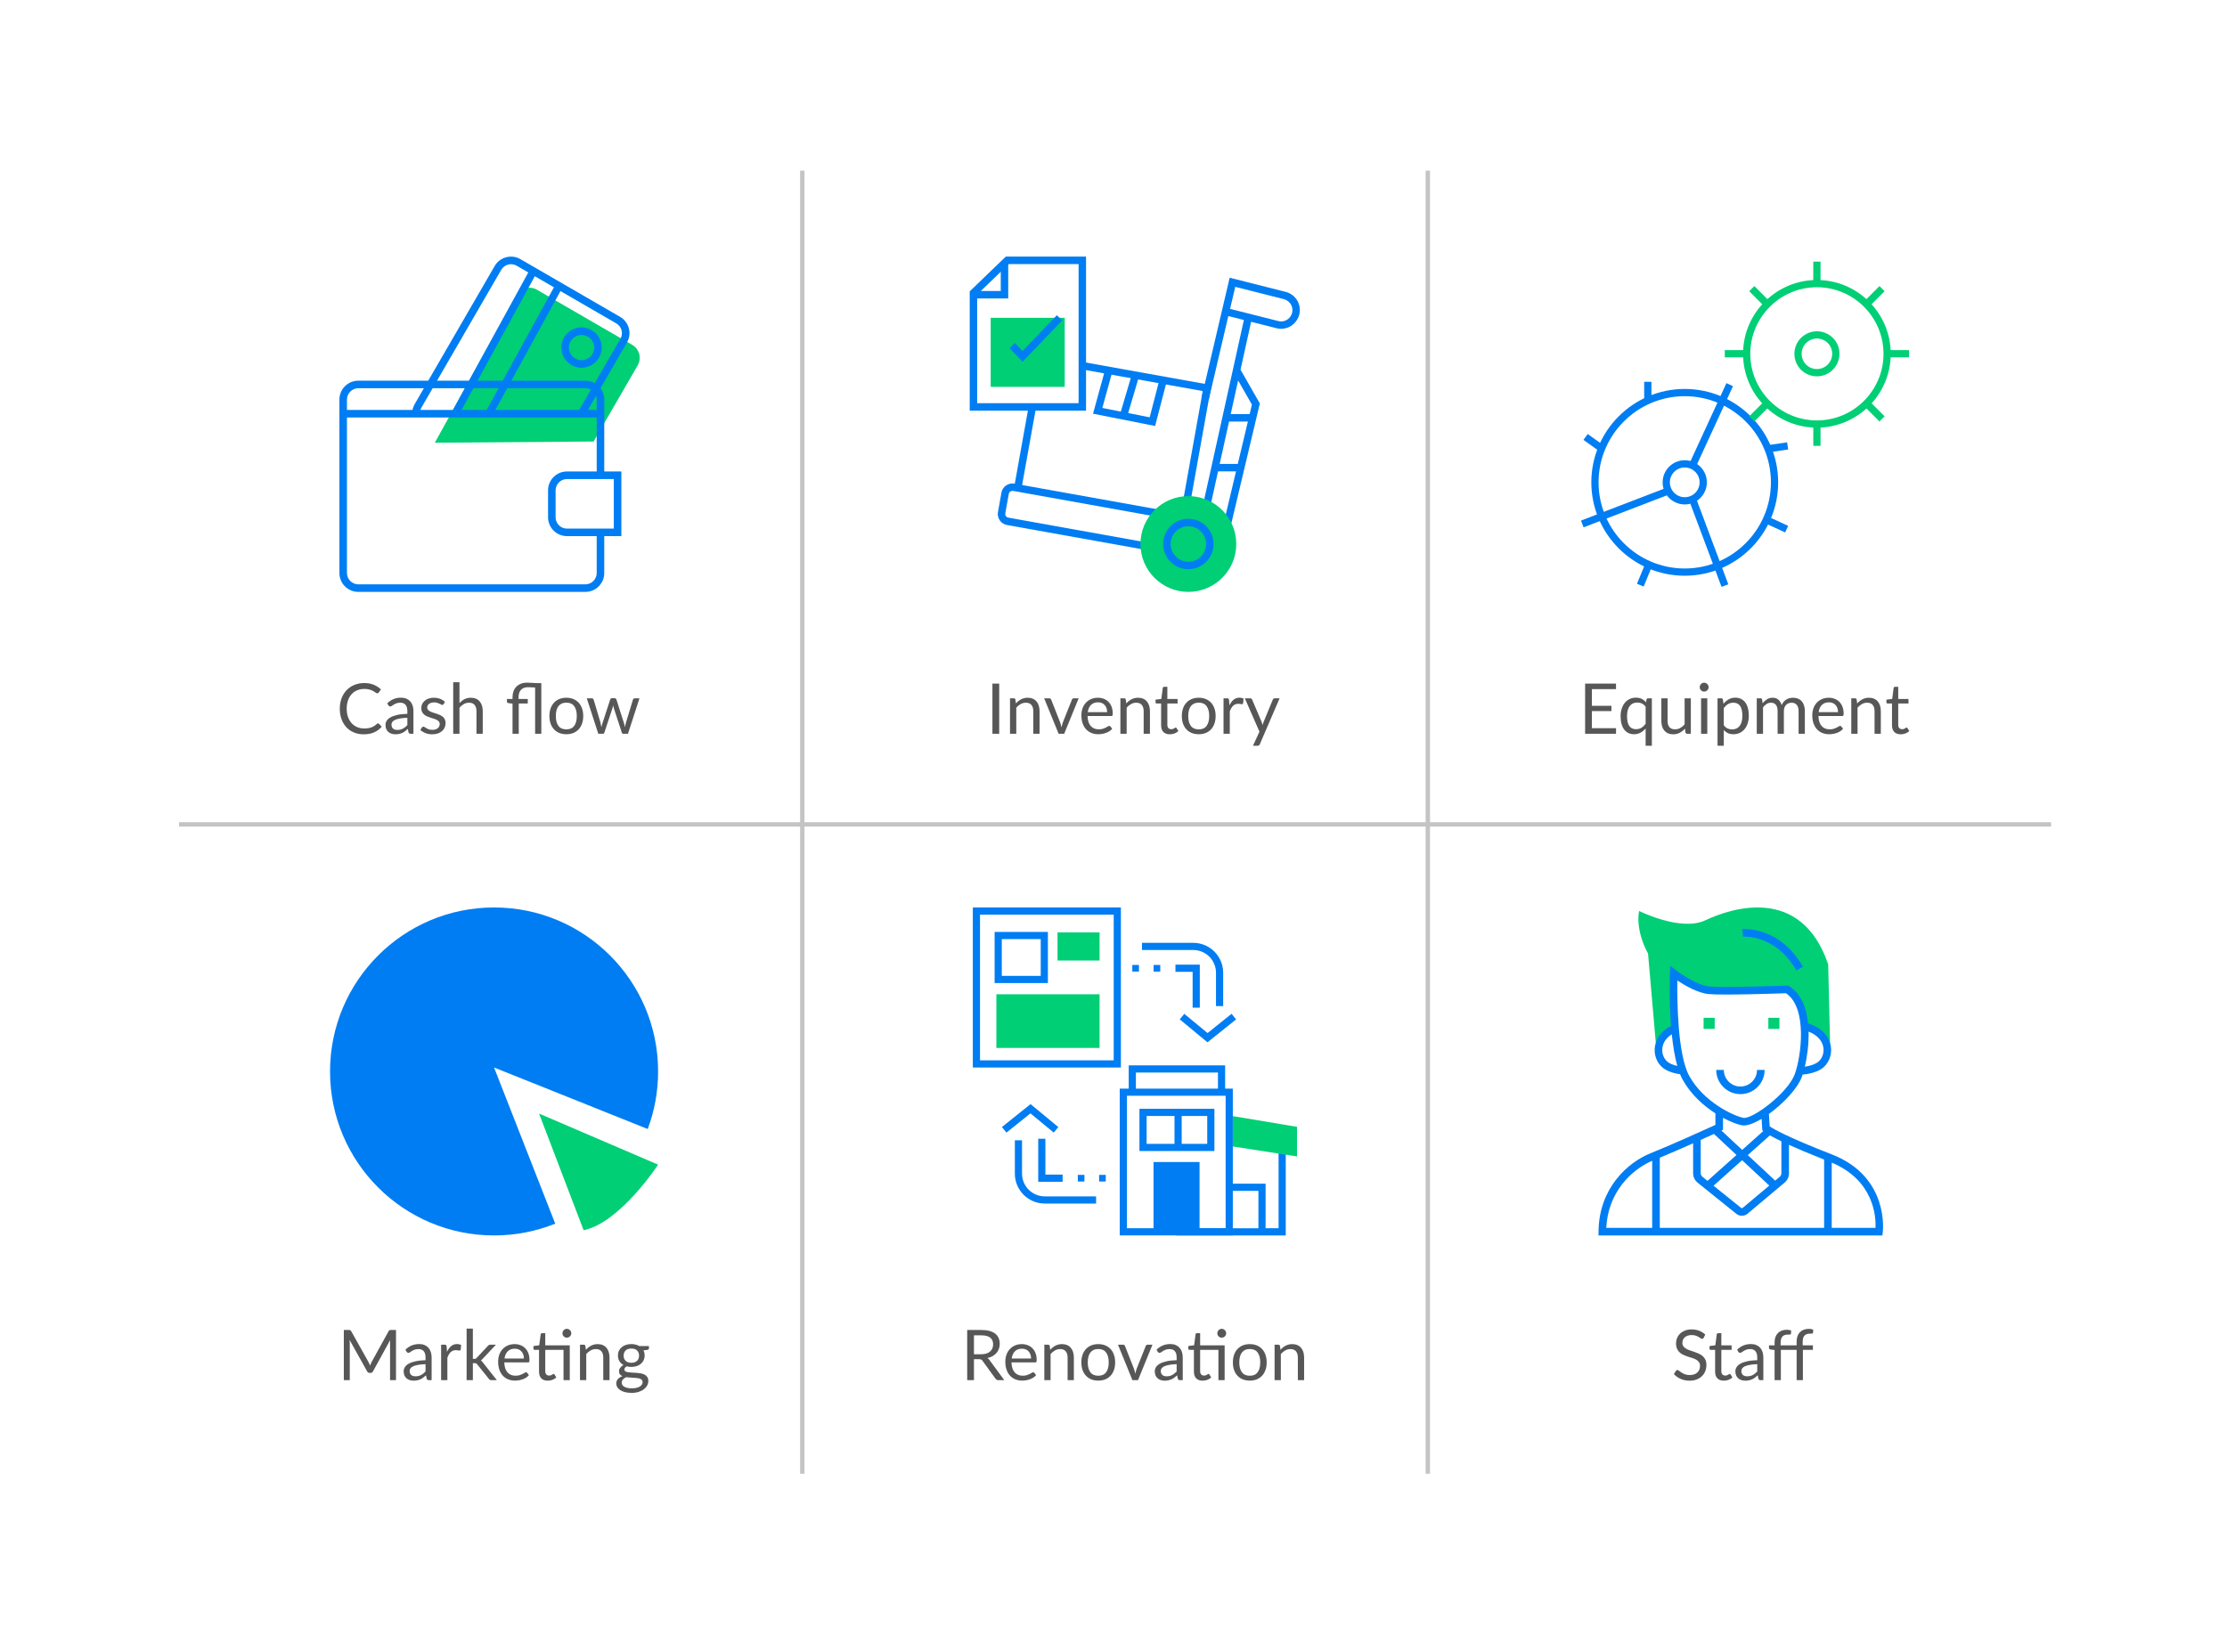 <svg width="535" height="397" viewBox="0 0 535 397" fill="none" xmlns="http://www.w3.org/2000/svg">
<g filter="url(#filter0_d)">
<rect x="43" y="38" width="449.746" height="312.09" rx="12.61" fill="white"/>
</g>
<line x1="192.74" y1="41" x2="192.74" y2="354.141" stroke="#C4C4C4" stroke-width="1.051"/>
<line x1="343.006" y1="41" x2="343.006" y2="354.141" stroke="#C4C4C4" stroke-width="1.051"/>
<line x1="492.746" y1="198.096" x2="43" y2="198.096" stroke="#C4C4C4" stroke-width="1.051"/>
<path d="M104.459 106.385L142.605 106.095L153.186 87.807C154.193 86.075 153.603 83.862 151.862 82.856L129.004 69.627C127.272 68.621 125.051 69.21 124.053 70.942C124.053 70.942 104.468 106.358 104.459 106.385Z" fill="#00CF75"/>
<path d="M140.628 142.228H86.071C83.569 142.228 81.538 140.197 81.538 137.694V96.013C81.538 93.51 83.569 91.479 86.071 91.479H140.628C143.131 91.479 145.162 93.51 145.162 96.013V114.201H143.348V96.013C143.348 94.516 142.124 93.292 140.628 93.292H86.071C84.575 93.292 83.351 94.516 83.351 96.013V137.694C83.351 139.19 84.575 140.415 86.071 140.415H140.628C142.124 140.415 143.348 139.19 143.348 137.694V127.92H145.162V137.694C145.162 140.197 143.131 142.228 140.628 142.228Z" fill="#007DF2"/>
<path d="M144.246 98.506H82.444V100.32H144.246V98.506Z" fill="#007DF2"/>
<path d="M149.26 128.826H136.194C133.692 128.826 131.661 126.795 131.661 124.293V117.828C131.661 115.325 133.692 113.294 136.194 113.294H149.269V128.826H149.26ZM136.194 115.117C134.698 115.117 133.474 116.341 133.474 117.837V124.302C133.474 125.798 134.698 127.022 136.194 127.022H147.456V115.117H136.194Z" fill="#007DF2"/>
<path d="M140.456 99.866L138.887 98.96L149.042 81.415C149.405 80.78 149.505 80.055 149.314 79.347C149.124 78.649 148.68 78.06 148.045 77.706L124.117 63.852C123.491 63.489 122.757 63.389 122.058 63.58C121.36 63.77 120.771 64.214 120.408 64.849L101.186 98.044C100.941 98.47 100.823 98.923 100.823 99.404L99.01 99.431C99.001 98.633 99.209 97.835 99.608 97.128L118.831 63.933C119.429 62.881 120.408 62.138 121.587 61.821C122.757 61.512 123.981 61.666 125.023 62.274L148.952 76.129C149.994 76.727 150.747 77.706 151.064 78.876C151.382 80.046 151.218 81.269 150.602 82.321L140.456 99.866Z" fill="#007DF2"/>
<path d="M127.178 64.982L108.553 98.977L110.143 99.848L128.768 65.854L127.178 64.982Z" fill="#007DF2"/>
<path d="M133.431 68.385L116.666 98.984L118.256 99.855L135.021 69.256L133.431 68.385Z" fill="#007DF2"/>
<path d="M139.703 88.369C137.028 88.369 134.852 86.193 134.852 83.518C134.852 80.843 137.028 78.667 139.703 78.667C142.378 78.667 144.554 80.843 144.554 83.518C144.554 86.193 142.369 88.369 139.703 88.369ZM139.703 80.49C138.035 80.49 136.666 81.85 136.666 83.527C136.666 85.205 138.026 86.565 139.703 86.565C141.381 86.565 142.741 85.205 142.741 83.527C142.741 81.85 141.372 80.49 139.703 80.49Z" fill="#007DF2"/>
<path d="M90.824 173.827C90.914 173.827 90.993 173.863 91.06 173.936L91.707 174.634C91.214 175.206 90.614 175.651 89.908 175.971C89.207 176.29 88.359 176.45 87.361 176.45C86.498 176.45 85.713 176.301 85.007 176.004C84.301 175.702 83.698 175.281 83.2 174.743C82.701 174.2 82.314 173.549 82.04 172.793C81.765 172.036 81.628 171.204 81.628 170.296C81.628 169.388 81.771 168.556 82.056 167.799C82.342 167.043 82.743 166.393 83.259 165.849C83.78 165.306 84.402 164.885 85.125 164.588C85.848 164.286 86.646 164.134 87.521 164.134C88.378 164.134 89.135 164.272 89.79 164.546C90.446 164.821 91.023 165.193 91.522 165.664L90.984 166.412C90.951 166.468 90.906 166.516 90.85 166.555C90.799 166.589 90.729 166.606 90.639 166.606C90.539 166.606 90.415 166.552 90.27 166.446C90.124 166.334 89.933 166.211 89.698 166.076C89.463 165.942 89.168 165.821 88.815 165.715C88.462 165.603 88.028 165.547 87.512 165.547C86.89 165.547 86.321 165.656 85.806 165.874C85.29 166.087 84.845 166.398 84.469 166.807C84.099 167.217 83.811 167.715 83.603 168.304C83.396 168.892 83.292 169.556 83.292 170.296C83.292 171.047 83.399 171.717 83.612 172.305C83.83 172.894 84.124 173.393 84.494 173.802C84.87 174.205 85.31 174.513 85.814 174.726C86.324 174.939 86.873 175.046 87.462 175.046C87.82 175.046 88.143 175.026 88.428 174.987C88.72 174.942 88.986 174.875 89.227 174.785C89.474 174.696 89.701 174.583 89.908 174.449C90.121 174.309 90.331 174.144 90.539 173.953C90.634 173.869 90.729 173.827 90.824 173.827ZM97.86 172.482C97.171 172.504 96.582 172.56 96.095 172.65C95.613 172.734 95.218 172.846 94.909 172.986C94.607 173.126 94.385 173.292 94.245 173.482C94.111 173.673 94.043 173.886 94.043 174.121C94.043 174.345 94.08 174.539 94.153 174.701C94.226 174.864 94.324 174.998 94.447 175.105C94.576 175.206 94.725 175.281 94.893 175.332C95.066 175.376 95.251 175.399 95.447 175.399C95.711 175.399 95.952 175.374 96.17 175.323C96.389 175.267 96.594 175.189 96.784 175.088C96.98 174.987 97.165 174.866 97.339 174.726C97.518 174.586 97.692 174.427 97.86 174.247V172.482ZM93.026 169.002C93.497 168.548 94.004 168.209 94.548 167.984C95.091 167.76 95.694 167.648 96.355 167.648C96.832 167.648 97.255 167.727 97.625 167.883C97.995 168.04 98.306 168.259 98.558 168.539C98.81 168.819 99.001 169.158 99.129 169.556C99.258 169.954 99.323 170.391 99.323 170.868V176.315H98.659C98.513 176.315 98.401 176.293 98.322 176.248C98.244 176.197 98.182 176.102 98.138 175.962L97.969 175.155C97.745 175.362 97.527 175.547 97.314 175.71C97.101 175.867 96.876 176.001 96.641 176.113C96.406 176.22 96.154 176.301 95.885 176.357C95.621 176.419 95.327 176.45 95.002 176.45C94.671 176.45 94.36 176.405 94.069 176.315C93.777 176.22 93.522 176.08 93.304 175.895C93.091 175.71 92.92 175.477 92.791 175.197C92.668 174.911 92.606 174.575 92.606 174.188C92.606 173.852 92.698 173.53 92.883 173.222C93.068 172.908 93.368 172.63 93.783 172.389C94.198 172.148 94.739 171.952 95.405 171.801C96.072 171.644 96.891 171.554 97.86 171.532V170.868C97.86 170.206 97.717 169.708 97.431 169.371C97.145 169.03 96.728 168.859 96.179 168.859C95.809 168.859 95.498 168.906 95.246 169.002C94.999 169.091 94.783 169.195 94.598 169.313C94.419 169.425 94.262 169.528 94.128 169.624C93.999 169.713 93.87 169.758 93.741 169.758C93.64 169.758 93.553 169.733 93.48 169.682C93.407 169.626 93.346 169.559 93.295 169.481L93.026 169.002ZM106.562 169.203C106.495 169.327 106.391 169.388 106.251 169.388C106.167 169.388 106.072 169.357 105.965 169.296C105.859 169.234 105.727 169.167 105.57 169.094C105.419 169.016 105.237 168.946 105.024 168.884C104.811 168.817 104.558 168.783 104.267 168.783C104.015 168.783 103.788 168.817 103.586 168.884C103.384 168.946 103.211 169.032 103.065 169.144C102.925 169.257 102.815 169.388 102.737 169.54C102.664 169.685 102.628 169.845 102.628 170.019C102.628 170.237 102.689 170.419 102.813 170.565C102.942 170.711 103.11 170.837 103.317 170.943C103.524 171.05 103.76 171.145 104.023 171.229C104.287 171.308 104.556 171.395 104.83 171.49C105.11 171.58 105.382 171.68 105.646 171.793C105.909 171.905 106.144 172.045 106.352 172.213C106.559 172.381 106.724 172.588 106.848 172.835C106.977 173.076 107.041 173.367 107.041 173.709C107.041 174.101 106.971 174.466 106.831 174.802C106.691 175.133 106.483 175.421 106.209 175.668C105.934 175.909 105.598 176.099 105.2 176.24C104.802 176.38 104.343 176.45 103.821 176.45C103.227 176.45 102.689 176.354 102.207 176.164C101.725 175.968 101.316 175.718 100.98 175.416L101.333 174.844C101.378 174.771 101.431 174.715 101.493 174.676C101.554 174.637 101.633 174.617 101.728 174.617C101.829 174.617 101.936 174.656 102.048 174.735C102.16 174.813 102.294 174.9 102.451 174.995C102.614 175.091 102.81 175.178 103.04 175.256C103.269 175.334 103.555 175.374 103.897 175.374C104.189 175.374 104.444 175.337 104.662 175.264C104.881 175.186 105.063 175.082 105.209 174.953C105.354 174.824 105.461 174.676 105.528 174.508C105.601 174.34 105.637 174.16 105.637 173.97C105.637 173.734 105.573 173.541 105.444 173.39C105.321 173.233 105.155 173.101 104.948 172.995C104.741 172.883 104.502 172.787 104.233 172.709C103.97 172.625 103.698 172.538 103.418 172.448C103.143 172.359 102.872 172.258 102.603 172.146C102.339 172.028 102.104 171.882 101.896 171.708C101.689 171.535 101.521 171.322 101.392 171.07C101.269 170.812 101.207 170.501 101.207 170.136C101.207 169.811 101.274 169.5 101.409 169.203C101.543 168.901 101.739 168.637 101.997 168.413C102.255 168.183 102.572 168.001 102.947 167.867C103.323 167.732 103.751 167.665 104.233 167.665C104.794 167.665 105.295 167.755 105.738 167.934C106.186 168.108 106.573 168.349 106.898 168.657L106.562 169.203ZM110.38 168.934C110.745 168.548 111.148 168.239 111.591 168.01C112.034 167.78 112.544 167.665 113.121 167.665C113.586 167.665 113.995 167.743 114.348 167.9C114.707 168.052 115.004 168.27 115.239 168.556C115.48 168.836 115.663 169.175 115.786 169.573C115.909 169.971 115.971 170.411 115.971 170.893V176.315H114.466V170.893C114.466 170.249 114.317 169.75 114.02 169.397C113.729 169.038 113.283 168.859 112.684 168.859C112.241 168.859 111.826 168.965 111.44 169.178C111.059 169.391 110.706 169.68 110.38 170.044V176.315H108.876V163.932H110.38V168.934ZM123.124 176.315V169.077L122.183 168.968C122.059 168.94 121.961 168.898 121.889 168.842C121.816 168.78 121.779 168.693 121.779 168.581V167.968H123.124V167.514C123.124 167.043 123.194 166.597 123.334 166.177C123.48 165.751 123.699 165.381 123.99 165.067C124.282 164.753 124.646 164.504 125.083 164.319C125.52 164.134 126.03 164.042 126.613 164.042C127.044 164.042 127.459 164.059 127.857 164.092C128.261 164.126 128.65 164.145 129.026 164.151H130.043V176.315H128.555V165.202C128.252 165.191 127.947 165.177 127.639 165.16C127.336 165.143 127.07 165.135 126.84 165.135C126.111 165.135 125.551 165.345 125.159 165.765C124.772 166.18 124.579 166.763 124.579 167.514V167.968H126.789V169.052H124.621V176.315H123.124ZM136.059 167.665C136.681 167.665 137.242 167.769 137.74 167.976C138.239 168.183 138.665 168.478 139.018 168.859C139.371 169.24 139.64 169.702 139.825 170.246C140.016 170.784 140.111 171.386 140.111 172.053C140.111 172.726 140.016 173.331 139.825 173.869C139.64 174.407 139.371 174.866 139.018 175.248C138.665 175.629 138.239 175.923 137.74 176.13C137.242 176.332 136.681 176.433 136.059 176.433C135.432 176.433 134.865 176.332 134.361 176.13C133.862 175.923 133.436 175.629 133.083 175.248C132.73 174.866 132.458 174.407 132.268 173.869C132.083 173.331 131.99 172.726 131.99 172.053C131.99 171.386 132.083 170.784 132.268 170.246C132.458 169.702 132.73 169.24 133.083 168.859C133.436 168.478 133.862 168.183 134.361 167.976C134.865 167.769 135.432 167.665 136.059 167.665ZM136.059 175.264C136.9 175.264 137.528 174.984 137.942 174.424C138.357 173.858 138.564 173.07 138.564 172.062C138.564 171.047 138.357 170.257 137.942 169.691C137.528 169.125 136.9 168.842 136.059 168.842C135.633 168.842 135.261 168.915 134.941 169.06C134.627 169.206 134.364 169.416 134.151 169.691C133.944 169.966 133.787 170.305 133.68 170.708C133.579 171.106 133.529 171.557 133.529 172.062C133.529 173.07 133.736 173.858 134.151 174.424C134.571 174.984 135.207 175.264 136.059 175.264ZM153.621 167.799L150.864 176.315H149.679C149.533 176.315 149.432 176.22 149.376 176.029L147.493 170.254C147.448 170.125 147.412 169.996 147.384 169.867C147.356 169.733 147.328 169.601 147.3 169.472C147.272 169.601 147.244 169.733 147.216 169.867C147.188 169.996 147.151 170.128 147.106 170.263L145.19 176.029C145.139 176.22 145.027 176.315 144.854 176.315H143.727L140.97 167.799H142.147C142.264 167.799 142.362 167.83 142.441 167.892C142.525 167.954 142.581 168.026 142.609 168.11L144.24 173.591C144.335 173.995 144.411 174.376 144.467 174.735C144.517 174.55 144.568 174.362 144.618 174.172C144.674 173.981 144.733 173.788 144.795 173.591L146.594 168.077C146.622 167.993 146.669 167.923 146.737 167.867C146.809 167.811 146.896 167.783 146.997 167.783H147.653C147.765 167.783 147.857 167.811 147.93 167.867C148.003 167.923 148.054 167.993 148.082 168.077L149.839 173.591C149.9 173.788 149.956 173.981 150.007 174.172C150.057 174.362 150.105 174.55 150.15 174.735C150.178 174.55 150.211 174.365 150.25 174.18C150.295 173.989 150.343 173.793 150.393 173.591L152.058 168.11C152.086 168.021 152.139 167.948 152.218 167.892C152.296 167.83 152.389 167.799 152.495 167.799H153.621Z" fill="#575757"/>
<path d="M133.383 294.037L118.688 256.52L155.606 271.294C157.217 266.998 158.098 262.331 158.098 257.471C158.098 235.706 140.453 218.061 118.688 218.061C96.932 218.061 79.287 235.706 79.287 257.471C79.287 279.236 96.932 296.872 118.688 296.872C123.883 296.872 128.84 295.868 133.383 294.037Z" fill="#007DF2"/>
<path d="M129.5 267.587L158.098 279.861C158.098 279.861 148.985 293.816 140.207 295.621L129.5 267.587Z" fill="#00CF75"/>
<path d="M95.132 319.59V331.637H93.703V322.785C93.703 322.667 93.705 322.541 93.711 322.406C93.722 322.272 93.733 322.135 93.745 321.995L89.609 329.527C89.48 329.779 89.284 329.905 89.02 329.905H88.785C88.521 329.905 88.325 329.779 88.196 329.527L83.976 321.961C84.01 322.258 84.027 322.533 84.027 322.785V331.637H82.598V319.59H83.8C83.945 319.59 84.058 319.604 84.136 319.632C84.214 319.66 84.29 319.739 84.363 319.868L88.524 327.282C88.591 327.417 88.656 327.557 88.718 327.702C88.785 327.848 88.846 327.997 88.902 328.148C88.959 327.997 89.017 327.848 89.079 327.702C89.141 327.551 89.208 327.408 89.281 327.274L93.366 319.868C93.433 319.739 93.506 319.66 93.585 319.632C93.669 319.604 93.784 319.59 93.93 319.59H95.132ZM102.228 327.803C101.538 327.826 100.95 327.882 100.462 327.971C99.98 328.056 99.585 328.168 99.277 328.308C98.974 328.448 98.753 328.613 98.613 328.804C98.478 328.994 98.411 329.207 98.411 329.443C98.411 329.667 98.448 329.86 98.52 330.023C98.593 330.185 98.691 330.32 98.815 330.426C98.944 330.527 99.092 330.603 99.26 330.653C99.434 330.698 99.619 330.72 99.815 330.72C100.078 330.72 100.319 330.695 100.538 330.645C100.757 330.589 100.961 330.51 101.152 330.409C101.348 330.308 101.533 330.188 101.707 330.048C101.886 329.908 102.06 329.748 102.228 329.569V327.803ZM97.394 324.323C97.865 323.869 98.372 323.53 98.916 323.306C99.459 323.082 100.062 322.97 100.723 322.97C101.199 322.97 101.622 323.048 101.992 323.205C102.362 323.362 102.673 323.581 102.925 323.861C103.178 324.141 103.368 324.48 103.497 324.878C103.626 325.276 103.69 325.713 103.69 326.189V331.637H103.026C102.881 331.637 102.769 331.614 102.69 331.569C102.612 331.519 102.55 331.424 102.505 331.284L102.337 330.477C102.113 330.684 101.894 330.869 101.681 331.031C101.468 331.188 101.244 331.323 101.009 331.435C100.773 331.541 100.521 331.623 100.252 331.679C99.989 331.74 99.695 331.771 99.37 331.771C99.039 331.771 98.728 331.726 98.436 331.637C98.145 331.541 97.89 331.401 97.671 331.216C97.459 331.031 97.287 330.799 97.159 330.519C97.035 330.233 96.974 329.897 96.974 329.51C96.974 329.174 97.066 328.851 97.251 328.543C97.436 328.229 97.736 327.952 98.151 327.711C98.565 327.47 99.106 327.274 99.773 327.122C100.44 326.966 101.258 326.876 102.228 326.853V326.189C102.228 325.528 102.085 325.029 101.799 324.693C101.513 324.351 101.096 324.18 100.546 324.18C100.177 324.18 99.865 324.228 99.613 324.323C99.367 324.413 99.151 324.516 98.966 324.634C98.787 324.746 98.63 324.85 98.495 324.945C98.366 325.035 98.237 325.08 98.109 325.08C98.008 325.08 97.921 325.054 97.848 325.004C97.775 324.948 97.713 324.881 97.663 324.802L97.394 324.323ZM107.39 324.827C107.66 324.245 107.99 323.791 108.382 323.466C108.775 323.135 109.254 322.97 109.82 322.97C109.999 322.97 110.17 322.989 110.333 323.028C110.501 323.068 110.649 323.129 110.778 323.213L110.669 324.331C110.635 324.472 110.551 324.542 110.417 324.542C110.338 324.542 110.223 324.525 110.072 324.491C109.921 324.458 109.75 324.441 109.559 324.441C109.29 324.441 109.049 324.48 108.836 324.558C108.629 324.637 108.441 324.755 108.273 324.912C108.111 325.063 107.962 325.253 107.828 325.483C107.699 325.707 107.581 325.965 107.475 326.257V331.637H105.97V323.121H106.827C106.99 323.121 107.102 323.152 107.164 323.213C107.225 323.275 107.267 323.382 107.29 323.533L107.39 324.827ZM113.599 319.254V326.542H113.985C114.098 326.542 114.19 326.528 114.263 326.5C114.341 326.467 114.423 326.402 114.507 326.307L117.197 323.424C117.275 323.328 117.356 323.255 117.441 323.205C117.53 323.149 117.648 323.121 117.794 323.121H119.147L116.011 326.458C115.86 326.649 115.698 326.797 115.524 326.904C115.625 326.971 115.714 327.05 115.793 327.139C115.877 327.223 115.955 327.321 116.028 327.433L119.357 331.637H118.021C117.892 331.637 117.78 331.617 117.684 331.578C117.595 331.533 117.516 331.455 117.449 331.342L114.65 327.854C114.566 327.736 114.481 327.66 114.397 327.627C114.319 327.588 114.196 327.568 114.028 327.568H113.599V331.637H112.094V319.254H113.599ZM125.855 326.45C125.855 326.102 125.805 325.786 125.704 325.5C125.609 325.209 125.466 324.959 125.275 324.752C125.09 324.539 124.863 324.376 124.594 324.264C124.325 324.147 124.02 324.088 123.678 324.088C122.961 324.088 122.392 324.298 121.972 324.718C121.557 325.133 121.299 325.71 121.198 326.45H125.855ZM127.066 330.443C126.881 330.667 126.66 330.863 126.402 331.031C126.144 331.194 125.867 331.328 125.569 331.435C125.278 331.541 124.975 331.62 124.662 331.67C124.348 331.726 124.037 331.754 123.728 331.754C123.14 331.754 122.596 331.656 122.098 331.46C121.604 331.258 121.176 330.967 120.811 330.586C120.453 330.199 120.173 329.723 119.971 329.157C119.769 328.591 119.668 327.941 119.668 327.207C119.668 326.612 119.758 326.058 119.937 325.542C120.122 325.026 120.385 324.581 120.727 324.205C121.069 323.824 121.487 323.527 121.98 323.314C122.473 323.096 123.028 322.986 123.644 322.986C124.154 322.986 124.625 323.073 125.057 323.247C125.494 323.415 125.869 323.662 126.183 323.987C126.503 324.306 126.752 324.704 126.931 325.181C127.111 325.651 127.2 326.189 127.2 326.795C127.2 327.03 127.175 327.187 127.125 327.265C127.074 327.344 126.979 327.383 126.839 327.383H121.148C121.164 327.921 121.237 328.389 121.366 328.787C121.501 329.185 121.686 329.518 121.921 329.787C122.156 330.051 122.437 330.25 122.762 330.384C123.087 330.513 123.451 330.578 123.855 330.578C124.23 330.578 124.552 330.535 124.821 330.451C125.096 330.362 125.331 330.266 125.527 330.166C125.724 330.065 125.886 329.972 126.015 329.888C126.15 329.799 126.264 329.754 126.36 329.754C126.483 329.754 126.578 329.801 126.646 329.897L127.066 330.443ZM136.875 331.637H135.378V324.374H130.99V329.485C130.99 329.843 131.077 330.11 131.251 330.283C131.425 330.457 131.649 330.544 131.923 330.544C132.08 330.544 132.215 330.524 132.327 330.485C132.445 330.44 132.545 330.393 132.629 330.342C132.714 330.292 132.784 330.247 132.84 330.208C132.901 330.163 132.955 330.14 132.999 330.14C133.078 330.14 133.148 330.188 133.21 330.283L133.647 330.998C133.389 331.239 133.078 331.429 132.714 331.569C132.349 331.704 131.974 331.771 131.587 331.771C130.915 331.771 130.396 331.583 130.032 331.208C129.673 330.833 129.494 330.292 129.494 329.586V324.374H128.468C128.379 324.374 128.303 324.348 128.241 324.298C128.18 324.242 128.149 324.158 128.149 324.046V323.449L129.544 323.264L129.889 320.641C129.906 320.557 129.942 320.49 129.998 320.439C130.06 320.383 130.138 320.355 130.234 320.355H130.99V323.289H136.875V331.637ZM137.245 320.389C137.245 320.535 137.214 320.672 137.152 320.801C137.096 320.924 137.018 321.033 136.917 321.129C136.821 321.224 136.709 321.3 136.581 321.356C136.452 321.412 136.314 321.44 136.169 321.44C136.023 321.44 135.886 321.412 135.757 321.356C135.633 321.3 135.524 321.224 135.429 321.129C135.334 321.033 135.258 320.924 135.202 320.801C135.146 320.672 135.118 320.535 135.118 320.389C135.118 320.243 135.146 320.106 135.202 319.977C135.258 319.842 135.334 319.728 135.429 319.632C135.524 319.531 135.633 319.453 135.757 319.397C135.886 319.341 136.023 319.313 136.169 319.313C136.314 319.313 136.452 319.341 136.581 319.397C136.709 319.453 136.821 319.531 136.917 319.632C137.018 319.728 137.096 319.842 137.152 319.977C137.214 320.106 137.245 320.243 137.245 320.389ZM140.745 324.357C140.93 324.149 141.126 323.962 141.334 323.793C141.541 323.625 141.76 323.482 141.989 323.365C142.225 323.241 142.471 323.149 142.729 323.087C142.993 323.02 143.276 322.986 143.578 322.986C144.043 322.986 144.453 323.065 144.806 323.222C145.164 323.373 145.461 323.592 145.697 323.878C145.938 324.158 146.12 324.497 146.243 324.895C146.366 325.293 146.428 325.733 146.428 326.215V331.637H144.923V326.215C144.923 325.57 144.775 325.071 144.478 324.718C144.186 324.36 143.741 324.18 143.141 324.18C142.698 324.18 142.284 324.287 141.897 324.5C141.516 324.713 141.163 325.001 140.838 325.365V331.637H139.333V323.121H140.232C140.445 323.121 140.577 323.225 140.628 323.432L140.745 324.357ZM151.676 327.476C151.978 327.476 152.244 327.433 152.474 327.349C152.704 327.265 152.897 327.148 153.054 326.996C153.211 326.845 153.329 326.666 153.407 326.458C153.486 326.245 153.525 326.013 153.525 325.761C153.525 325.239 153.365 324.825 153.046 324.516C152.732 324.208 152.275 324.054 151.676 324.054C151.07 324.054 150.608 324.208 150.289 324.516C149.975 324.825 149.818 325.239 149.818 325.761C149.818 326.013 149.857 326.245 149.935 326.458C150.02 326.666 150.14 326.845 150.297 326.996C150.454 327.148 150.647 327.265 150.877 327.349C151.107 327.433 151.373 327.476 151.676 327.476ZM154.374 332.099C154.374 331.892 154.315 331.724 154.198 331.595C154.08 331.466 153.92 331.365 153.718 331.292C153.522 331.219 153.292 331.169 153.029 331.141C152.766 331.107 152.485 331.082 152.188 331.065C151.897 331.048 151.6 331.031 151.297 331.015C150.995 330.998 150.703 330.97 150.423 330.931C150.109 331.076 149.851 331.261 149.65 331.485C149.454 331.704 149.355 331.962 149.355 332.259C149.355 332.449 149.403 332.626 149.498 332.788C149.599 332.957 149.751 333.099 149.952 333.217C150.154 333.34 150.406 333.436 150.709 333.503C151.017 333.576 151.379 333.612 151.793 333.612C152.197 333.612 152.558 333.576 152.878 333.503C153.197 333.43 153.466 333.326 153.685 333.192C153.909 333.057 154.08 332.898 154.198 332.713C154.315 332.528 154.374 332.323 154.374 332.099ZM155.896 323.457V324.012C155.896 324.197 155.778 324.315 155.543 324.365L154.576 324.491C154.766 324.861 154.862 325.27 154.862 325.719C154.862 326.133 154.78 326.512 154.618 326.853C154.461 327.19 154.242 327.478 153.962 327.719C153.682 327.96 153.346 328.145 152.953 328.274C152.561 328.403 152.135 328.467 151.676 328.467C151.278 328.467 150.902 328.42 150.549 328.325C150.37 328.437 150.233 328.557 150.137 328.686C150.042 328.809 149.994 328.935 149.994 329.064C149.994 329.266 150.076 329.42 150.238 329.527C150.406 329.628 150.625 329.7 150.894 329.745C151.163 329.79 151.468 329.818 151.81 329.829C152.158 329.841 152.511 329.86 152.869 329.888C153.234 329.911 153.587 329.953 153.929 330.014C154.276 330.076 154.584 330.177 154.853 330.317C155.122 330.457 155.338 330.65 155.501 330.897C155.669 331.144 155.753 331.463 155.753 331.855C155.753 332.22 155.66 332.573 155.475 332.915C155.296 333.256 155.035 333.559 154.694 333.822C154.352 334.091 153.931 334.304 153.433 334.461C152.939 334.624 152.382 334.705 151.76 334.705C151.138 334.705 150.594 334.643 150.129 334.52C149.664 334.397 149.277 334.232 148.969 334.024C148.661 333.817 148.428 333.576 148.271 333.301C148.12 333.032 148.044 332.749 148.044 332.452C148.044 332.032 148.176 331.676 148.439 331.385C148.703 331.093 149.064 330.861 149.524 330.687C149.271 330.575 149.07 330.426 148.918 330.241C148.773 330.051 148.7 329.796 148.7 329.476C148.7 329.353 148.722 329.227 148.767 329.098C148.812 328.963 148.879 328.832 148.969 328.703C149.064 328.568 149.179 328.442 149.313 328.325C149.448 328.207 149.605 328.103 149.784 328.014C149.364 327.778 149.036 327.467 148.801 327.08C148.565 326.688 148.448 326.234 148.448 325.719C148.448 325.304 148.526 324.928 148.683 324.592C148.845 324.25 149.07 323.962 149.355 323.726C149.641 323.485 149.98 323.3 150.373 323.171C150.771 323.043 151.205 322.978 151.676 322.978C152.046 322.978 152.39 323.02 152.71 323.104C153.029 323.183 153.32 323.3 153.584 323.457H155.896Z" fill="#575757"/>
<path d="M260.904 98.683H232.958V70.011L241.617 61.666H260.904V98.683ZM234.749 96.892H259.114V63.457H242.333L234.749 70.773V96.892Z" fill="#007DF2"/>
<path d="M242.208 71.713H233.854V69.922H240.417V63.197H242.208V71.713Z" fill="#007DF2"/>
<path d="M255.783 76.369H238V92.962H255.783V76.369Z" fill="#00CF75"/>
<path d="M245.673 86.917L242.521 83.675L243.802 82.422L245.664 84.338L253.884 75.751L255.183 76.987L245.673 86.917Z" fill="#007DF2"/>
<path d="M289.532 134.662C289.371 134.662 289.209 134.644 289.048 134.617L241.913 126.155C241.205 126.03 240.588 125.636 240.185 125.045C239.773 124.454 239.62 123.737 239.746 123.039L240.579 118.382C240.704 117.675 241.098 117.066 241.689 116.654C242.28 116.242 242.987 116.09 243.695 116.216L290.83 124.677C291.538 124.803 292.155 125.197 292.558 125.788C292.97 126.379 293.122 127.095 292.997 127.794L292.164 132.45C292.039 133.157 291.645 133.766 291.054 134.178C290.606 134.491 290.069 134.662 289.532 134.662ZM243.22 117.953C243.041 117.953 242.862 118.006 242.71 118.114C242.513 118.248 242.378 118.454 242.343 118.687L241.51 123.343C241.465 123.576 241.519 123.818 241.653 124.015C241.787 124.212 241.993 124.346 242.226 124.382L289.362 132.844C289.845 132.933 290.311 132.611 290.4 132.118L291.233 127.462C291.278 127.229 291.224 126.988 291.09 126.791C290.955 126.594 290.75 126.459 290.517 126.424L243.381 117.962C243.328 117.962 243.274 117.953 243.22 117.953Z" fill="#007DF2"/>
<path d="M247.126 97.621L243.629 117.099L245.392 117.415L248.889 97.937L247.126 97.621Z" fill="#007DF2"/>
<path d="M285.269 124.579L283.514 124.266L288.941 93.973L259.848 88.753L260.171 86.989L291.018 92.531L285.269 124.579Z" fill="#007DF2"/>
<path d="M277.497 102.363L262.579 99.408L265.507 88.77L267.235 89.254L264.818 98.029L276.19 100.277L278.563 91.134L280.3 91.582L277.497 102.363Z" fill="#007DF2"/>
<path d="M271.927 89.904L269.029 99.683L270.746 100.192L273.644 90.413L271.927 89.904Z" fill="#007DF2"/>
<path d="M299.007 76.054L288.515 123.527L290.263 123.913L300.755 76.441L299.007 76.054Z" fill="#007DF2"/>
<path d="M295.208 128.286L293.462 127.874L300.751 97.223L296.462 89.72L298.011 88.833L302.658 96.946L295.208 128.286Z" fill="#007DF2"/>
<path d="M285.484 142.228C291.839 142.228 296.991 137.076 296.991 130.722C296.991 124.367 291.839 119.215 285.484 119.215C279.13 119.215 273.978 124.367 273.978 130.722C273.978 137.076 279.13 142.228 285.484 142.228Z" fill="#00CF75"/>
<path d="M285.484 136.775C282.144 136.775 279.431 134.062 279.431 130.722C279.431 127.382 282.144 124.668 285.484 124.668C288.824 124.668 291.537 127.382 291.537 130.722C291.537 134.062 288.824 136.775 285.484 136.775ZM285.484 126.459C283.129 126.459 281.222 128.376 281.222 130.722C281.222 133.068 283.138 134.984 285.484 134.984C287.83 134.984 289.747 133.068 289.747 130.722C289.747 128.376 287.839 126.459 285.484 126.459Z" fill="#007DF2"/>
<path d="M300.912 99.507H294.331V101.298H300.912V99.507Z" fill="#007DF2"/>
<path d="M298.522 111.479H291.94V113.269H298.522V111.479Z" fill="#007DF2"/>
<path d="M290.374 96.077L288.627 95.665L295.406 66.734L308.864 70.137C310.037 70.432 311.013 71.166 311.631 72.196C312.249 73.235 312.428 74.444 312.124 75.608C311.604 77.614 309.813 79.01 307.763 79.01C307.414 79.01 307.046 78.966 306.652 78.867L295.083 75.948L290.374 96.077ZM295.504 74.22L307.1 77.148C307.342 77.211 307.575 77.237 307.781 77.237C309.016 77.237 310.091 76.387 310.404 75.178C310.771 73.728 309.894 72.25 308.434 71.883L296.749 68.928L295.504 74.22Z" fill="#007DF2"/>
<path d="M240.044 176.315H238.413V164.269H240.044V176.315ZM244.053 169.035C244.238 168.828 244.434 168.64 244.641 168.472C244.849 168.304 245.067 168.161 245.297 168.043C245.533 167.92 245.779 167.827 246.037 167.766C246.3 167.699 246.583 167.665 246.886 167.665C247.351 167.665 247.76 167.743 248.113 167.9C248.472 168.052 248.769 168.27 249.004 168.556C249.245 168.836 249.428 169.175 249.551 169.573C249.674 169.971 249.736 170.411 249.736 170.893V176.315H248.231V170.893C248.231 170.249 248.082 169.75 247.785 169.397C247.494 169.038 247.048 168.859 246.449 168.859C246.006 168.859 245.591 168.965 245.205 169.178C244.824 169.391 244.47 169.68 244.145 170.044V176.315H242.641V167.799H243.54C243.753 167.799 243.885 167.903 243.935 168.11L244.053 169.035ZM259.132 167.799L255.66 176.315H254.315L250.843 167.799H252.062C252.186 167.799 252.286 167.83 252.365 167.892C252.443 167.954 252.497 168.026 252.525 168.11L254.685 173.591C254.752 173.799 254.811 174.001 254.862 174.197C254.912 174.393 254.96 174.589 255.005 174.785C255.049 174.589 255.097 174.393 255.147 174.197C255.198 174.001 255.259 173.799 255.332 173.591L257.518 168.11C257.552 168.021 257.608 167.948 257.686 167.892C257.765 167.83 257.857 167.799 257.964 167.799H259.132ZM265.974 171.128C265.974 170.781 265.924 170.464 265.823 170.178C265.728 169.887 265.585 169.638 265.394 169.43C265.209 169.217 264.982 169.055 264.713 168.943C264.444 168.825 264.139 168.766 263.797 168.766C263.08 168.766 262.511 168.976 262.09 169.397C261.676 169.811 261.418 170.389 261.317 171.128H265.974ZM267.185 175.121C267 175.346 266.778 175.542 266.521 175.71C266.263 175.872 265.985 176.007 265.688 176.113C265.397 176.22 265.094 176.298 264.78 176.349C264.467 176.405 264.156 176.433 263.847 176.433C263.259 176.433 262.715 176.335 262.216 176.139C261.723 175.937 261.295 175.645 260.93 175.264C260.572 174.878 260.291 174.401 260.09 173.835C259.888 173.269 259.787 172.619 259.787 171.885C259.787 171.291 259.877 170.736 260.056 170.22C260.241 169.705 260.504 169.259 260.846 168.884C261.188 168.503 261.606 168.206 262.099 167.993C262.592 167.774 263.147 167.665 263.763 167.665C264.273 167.665 264.744 167.752 265.176 167.926C265.613 168.094 265.988 168.34 266.302 168.665C266.621 168.985 266.871 169.383 267.05 169.859C267.23 170.33 267.319 170.868 267.319 171.473C267.319 171.708 267.294 171.865 267.244 171.944C267.193 172.022 267.098 172.062 266.958 172.062H261.267C261.283 172.6 261.356 173.067 261.485 173.465C261.62 173.863 261.805 174.197 262.04 174.466C262.275 174.729 262.556 174.928 262.881 175.063C263.206 175.192 263.57 175.256 263.973 175.256C264.349 175.256 264.671 175.214 264.94 175.13C265.215 175.04 265.45 174.945 265.646 174.844C265.842 174.743 266.005 174.651 266.134 174.567C266.268 174.477 266.383 174.432 266.479 174.432C266.602 174.432 266.697 174.48 266.764 174.575L267.185 175.121ZM270.569 169.035C270.754 168.828 270.951 168.64 271.158 168.472C271.365 168.304 271.584 168.161 271.814 168.043C272.049 167.92 272.296 167.827 272.553 167.766C272.817 167.699 273.1 167.665 273.402 167.665C273.868 167.665 274.277 167.743 274.63 167.9C274.988 168.052 275.285 168.27 275.521 168.556C275.762 168.836 275.944 169.175 276.067 169.573C276.191 169.971 276.252 170.411 276.252 170.893V176.315H274.747V170.893C274.747 170.249 274.599 169.75 274.302 169.397C274.011 169.038 273.565 168.859 272.965 168.859C272.523 168.859 272.108 168.965 271.721 169.178C271.34 169.391 270.987 169.68 270.662 170.044V176.315H269.157V167.799H270.057C270.27 167.799 270.401 167.903 270.452 168.11L270.569 169.035ZM281.032 176.45C280.359 176.45 279.841 176.262 279.477 175.886C279.118 175.511 278.939 174.97 278.939 174.264V169.052H277.913C277.823 169.052 277.748 169.027 277.686 168.976C277.624 168.92 277.594 168.836 277.594 168.724V168.127L278.989 167.951L279.334 165.32C279.351 165.235 279.387 165.168 279.443 165.118C279.505 165.062 279.583 165.034 279.678 165.034H280.435V167.968H282.898V169.052H280.435V174.163C280.435 174.522 280.522 174.788 280.696 174.962C280.869 175.135 281.093 175.222 281.368 175.222C281.525 175.222 281.66 175.203 281.772 175.163C281.889 175.119 281.99 175.071 282.074 175.021C282.158 174.97 282.228 174.925 282.284 174.886C282.346 174.841 282.399 174.819 282.444 174.819C282.523 174.819 282.593 174.866 282.654 174.962L283.091 175.676C282.834 175.917 282.523 176.108 282.158 176.248C281.794 176.382 281.419 176.45 281.032 176.45ZM287.983 167.665C288.606 167.665 289.166 167.769 289.665 167.976C290.164 168.183 290.589 168.478 290.943 168.859C291.296 169.24 291.565 169.702 291.75 170.246C291.94 170.784 292.035 171.386 292.035 172.053C292.035 172.726 291.94 173.331 291.75 173.869C291.565 174.407 291.296 174.866 290.943 175.248C290.589 175.629 290.164 175.923 289.665 176.13C289.166 176.332 288.606 176.433 287.983 176.433C287.356 176.433 286.79 176.332 286.285 176.13C285.787 175.923 285.361 175.629 285.008 175.248C284.655 174.866 284.383 174.407 284.192 173.869C284.007 173.331 283.915 172.726 283.915 172.053C283.915 171.386 284.007 170.784 284.192 170.246C284.383 169.702 284.655 169.24 285.008 168.859C285.361 168.478 285.787 168.183 286.285 167.976C286.79 167.769 287.356 167.665 287.983 167.665ZM287.983 175.264C288.824 175.264 289.452 174.984 289.867 174.424C290.281 173.858 290.489 173.07 290.489 172.062C290.489 171.047 290.281 170.257 289.867 169.691C289.452 169.125 288.824 168.842 287.983 168.842C287.558 168.842 287.185 168.915 286.865 169.06C286.552 169.206 286.288 169.416 286.075 169.691C285.868 169.966 285.711 170.305 285.604 170.708C285.504 171.106 285.453 171.557 285.453 172.062C285.453 173.07 285.66 173.858 286.075 174.424C286.496 174.984 287.132 175.264 287.983 175.264ZM295.354 169.506C295.623 168.923 295.954 168.469 296.346 168.144C296.738 167.813 297.217 167.648 297.783 167.648C297.963 167.648 298.134 167.668 298.296 167.707C298.464 167.746 298.613 167.808 298.742 167.892L298.632 169.01C298.599 169.15 298.515 169.22 298.38 169.22C298.302 169.22 298.187 169.203 298.036 169.17C297.884 169.136 297.713 169.119 297.523 169.119C297.254 169.119 297.013 169.158 296.8 169.237C296.593 169.315 296.405 169.433 296.237 169.59C296.074 169.741 295.926 169.932 295.791 170.162C295.662 170.386 295.545 170.644 295.438 170.935V176.315H293.933V167.799H294.791C294.953 167.799 295.065 167.83 295.127 167.892C295.189 167.954 295.231 168.06 295.253 168.211L295.354 169.506ZM307.405 167.799L302.655 178.829C302.605 178.941 302.54 179.03 302.462 179.098C302.389 179.165 302.274 179.199 302.117 179.199H301.007L302.563 175.819L299.049 167.799H300.343C300.472 167.799 300.573 167.833 300.646 167.9C300.724 167.962 300.778 168.032 300.806 168.11L303.084 173.474C303.174 173.709 303.249 173.956 303.311 174.214C303.389 173.95 303.473 173.701 303.563 173.465L305.774 168.11C305.808 168.021 305.864 167.948 305.942 167.892C306.026 167.83 306.119 167.799 306.219 167.799H307.405Z" fill="#575757"/>
<path d="M307.156 277.053V295.139H304.035V284.432H296.164V261.587H294.32V256.001H271.156V261.587H269V296.863H282.578V296.872H308.88V277.337L307.156 277.053ZM272.88 257.725H292.595V261.587H272.88V257.725ZM294.44 295.139H288.173V279.225H277.113V295.139H270.725V263.312H294.44V295.139ZM302.311 295.148H296.164V286.156H302.311V295.148Z" fill="#007DF2"/>
<path d="M296.165 268.199L311.587 270.777V277.889L296.165 275.492V268.199Z" fill="#00CF75"/>
<path d="M269.277 256.518H233.708V218.061H269.277V256.518ZM235.432 254.794H267.552V219.785H235.432V254.794Z" fill="#007DF2"/>
<path d="M251.742 236.225H238.94V223.941H251.742V236.225ZM240.664 234.501H250.018V225.665H240.664V234.501Z" fill="#007DF2"/>
<path d="M264.156 224.052H254.052V230.811H264.156V224.052Z" fill="#00CF75"/>
<path d="M264.156 238.923H239.362V251.811H264.156V238.923Z" fill="#00CF75"/>
<path d="M293.846 241.76H292.121V233.742C292.121 230.734 289.673 228.285 286.665 228.285H274.337V226.561H286.665C290.621 226.561 293.846 229.777 293.846 233.742V241.76Z" fill="#007DF2"/>
<path d="M290.078 250.467L283.415 244.949L284.509 243.622L290.096 248.242L295.872 243.613L296.949 244.958L290.078 250.467Z" fill="#007DF2"/>
<path d="M273.612 231.872H272.018V233.467H273.612V231.872Z" fill="#007DF2"/>
<path d="M278.733 231.872H277.139V233.467H278.733V231.872Z" fill="#007DF2"/>
<path d="M288.233 242.139H286.509V233.527H282.38V231.802H288.233V242.139Z" fill="#007DF2"/>
<path d="M263.311 289.208H250.984C247.027 289.208 243.803 285.993 243.803 282.027V274.01H245.527V282.027C245.527 285.036 247.975 287.484 250.984 287.484H263.311V289.208Z" fill="#007DF2"/>
<path d="M241.776 272.165L240.699 270.82L247.569 265.312L254.242 270.829L253.138 272.157L247.552 267.536L241.776 272.165Z" fill="#007DF2"/>
<path d="M264.046 283.912H265.641V282.317H264.046V283.912Z" fill="#007DF2"/>
<path d="M258.927 283.912H260.521V282.317H258.927V283.912Z" fill="#007DF2"/>
<path d="M255.277 283.975H249.415V273.639H251.139V282.251H255.277V283.975Z" fill="#007DF2"/>
<path d="M295.302 284.432V286.156H296.164V284.432H295.302ZM282.578 295.148V296.863H296.164V295.148H282.578Z" fill="#007DF2"/>
<path d="M273.733 266.441V276.587H291.742V266.441H273.733ZM275.458 268.165H282.156V274.863H275.458V268.165ZM290.018 274.863H283.88V268.165H290.018V274.863Z" fill="#007DF2"/>
<path d="M235.691 325.424C236.162 325.424 236.577 325.368 236.936 325.256C237.3 325.139 237.602 324.976 237.843 324.769C238.09 324.556 238.275 324.303 238.398 324.012C238.522 323.721 238.583 323.398 238.583 323.045C238.583 322.328 238.348 321.787 237.877 321.423C237.406 321.059 236.7 320.876 235.759 320.876H233.976V325.424H235.691ZM241.256 331.637H239.811C239.514 331.637 239.295 331.522 239.155 331.292L236.028 326.988C235.932 326.853 235.829 326.758 235.717 326.702C235.61 326.64 235.442 326.61 235.212 326.61H233.976V331.637H232.354V319.59H235.759C236.521 319.59 237.179 319.669 237.734 319.826C238.289 319.977 238.746 320.198 239.104 320.49C239.469 320.781 239.738 321.134 239.911 321.549C240.085 321.958 240.172 322.418 240.172 322.928C240.172 323.354 240.105 323.751 239.97 324.121C239.836 324.491 239.64 324.825 239.382 325.122C239.13 325.413 238.819 325.663 238.449 325.87C238.084 326.077 237.67 326.234 237.205 326.341C237.412 326.458 237.591 326.629 237.743 326.853L241.256 331.637ZM247.7 326.45C247.7 326.102 247.649 325.786 247.548 325.5C247.453 325.209 247.31 324.959 247.12 324.752C246.935 324.539 246.708 324.376 246.439 324.264C246.17 324.147 245.864 324.088 245.522 324.088C244.805 324.088 244.236 324.298 243.816 324.718C243.401 325.133 243.143 325.71 243.042 326.45H247.7ZM248.91 330.443C248.725 330.667 248.504 330.863 248.246 331.031C247.988 331.194 247.711 331.328 247.414 331.435C247.122 331.541 246.82 331.62 246.506 331.67C246.192 331.726 245.881 331.754 245.573 331.754C244.984 331.754 244.441 331.656 243.942 331.46C243.449 331.258 243.02 330.967 242.656 330.586C242.297 330.199 242.017 329.723 241.815 329.157C241.613 328.591 241.512 327.941 241.512 327.207C241.512 326.612 241.602 326.058 241.781 325.542C241.966 325.026 242.23 324.581 242.572 324.205C242.914 323.824 243.331 323.527 243.824 323.314C244.317 323.096 244.872 322.986 245.489 322.986C245.999 322.986 246.469 323.073 246.901 323.247C247.338 323.415 247.714 323.662 248.027 323.987C248.347 324.306 248.596 324.704 248.776 325.181C248.955 325.651 249.045 326.189 249.045 326.795C249.045 327.03 249.019 327.187 248.969 327.265C248.919 327.344 248.823 327.383 248.683 327.383H242.992C243.009 327.921 243.082 328.389 243.211 328.787C243.345 329.185 243.53 329.518 243.765 329.787C244.001 330.051 244.281 330.25 244.606 330.384C244.931 330.513 245.295 330.578 245.699 330.578C246.074 330.578 246.397 330.535 246.666 330.451C246.94 330.362 247.176 330.266 247.372 330.166C247.568 330.065 247.73 329.972 247.859 329.888C247.994 329.799 248.109 329.754 248.204 329.754C248.327 329.754 248.423 329.801 248.49 329.897L248.91 330.443ZM252.295 324.357C252.48 324.149 252.676 323.962 252.883 323.793C253.091 323.625 253.309 323.482 253.539 323.365C253.774 323.241 254.021 323.149 254.279 323.087C254.542 323.02 254.825 322.986 255.128 322.986C255.593 322.986 256.002 323.065 256.355 323.222C256.714 323.373 257.011 323.592 257.246 323.878C257.487 324.158 257.669 324.497 257.793 324.895C257.916 325.293 257.978 325.733 257.978 326.215V331.637H256.473V326.215C256.473 325.57 256.324 325.071 256.027 324.718C255.736 324.36 255.29 324.18 254.691 324.18C254.248 324.18 253.833 324.287 253.447 324.5C253.066 324.713 252.712 325.001 252.387 325.365V331.637H250.883V323.121H251.782C251.995 323.121 252.127 323.225 252.177 323.432L252.295 324.357ZM263.847 322.986C264.469 322.986 265.03 323.09 265.529 323.298C266.027 323.505 266.453 323.799 266.806 324.18C267.16 324.561 267.429 325.024 267.613 325.567C267.804 326.105 267.899 326.708 267.899 327.375C267.899 328.047 267.804 328.652 267.613 329.19C267.429 329.728 267.16 330.188 266.806 330.569C266.453 330.95 266.027 331.244 265.529 331.452C265.03 331.654 264.469 331.754 263.847 331.754C263.22 331.754 262.654 331.654 262.149 331.452C261.65 331.244 261.225 330.95 260.871 330.569C260.518 330.188 260.247 329.728 260.056 329.19C259.871 328.652 259.779 328.047 259.779 327.375C259.779 326.708 259.871 326.105 260.056 325.567C260.247 325.024 260.518 324.561 260.871 324.18C261.225 323.799 261.65 323.505 262.149 323.298C262.654 323.09 263.22 322.986 263.847 322.986ZM263.847 330.586C264.688 330.586 265.316 330.306 265.73 329.745C266.145 329.179 266.353 328.392 266.353 327.383C266.353 326.369 266.145 325.578 265.73 325.012C265.316 324.446 264.688 324.163 263.847 324.163C263.421 324.163 263.049 324.236 262.729 324.382C262.415 324.528 262.152 324.738 261.939 325.012C261.732 325.287 261.575 325.626 261.468 326.03C261.367 326.428 261.317 326.879 261.317 327.383C261.317 328.392 261.524 329.179 261.939 329.745C262.359 330.306 262.996 330.586 263.847 330.586ZM276.864 323.121L273.392 331.637H272.047L268.575 323.121H269.794C269.918 323.121 270.018 323.152 270.097 323.213C270.175 323.275 270.229 323.348 270.257 323.432L272.417 328.913C272.484 329.12 272.543 329.322 272.594 329.518C272.644 329.714 272.692 329.911 272.737 330.107C272.781 329.911 272.829 329.714 272.879 329.518C272.93 329.322 272.992 329.12 273.064 328.913L275.25 323.432C275.284 323.342 275.34 323.269 275.418 323.213C275.497 323.152 275.589 323.121 275.696 323.121H276.864ZM282.671 327.803C281.982 327.826 281.393 327.882 280.906 327.971C280.424 328.056 280.029 328.168 279.72 328.308C279.418 328.448 279.196 328.613 279.056 328.804C278.922 328.994 278.855 329.207 278.855 329.443C278.855 329.667 278.891 329.86 278.964 330.023C279.037 330.185 279.135 330.32 279.258 330.426C279.387 330.527 279.535 330.603 279.704 330.653C279.877 330.698 280.062 330.72 280.258 330.72C280.522 330.72 280.763 330.695 280.981 330.645C281.2 330.589 281.404 330.51 281.595 330.409C281.791 330.308 281.976 330.188 282.15 330.048C282.329 329.908 282.503 329.748 282.671 329.569V327.803ZM277.837 324.323C278.308 323.869 278.815 323.53 279.359 323.306C279.903 323.082 280.505 322.97 281.166 322.97C281.643 322.97 282.066 323.048 282.436 323.205C282.806 323.362 283.117 323.581 283.369 323.861C283.621 324.141 283.812 324.48 283.94 324.878C284.069 325.276 284.134 325.713 284.134 326.189V331.637H283.47C283.324 331.637 283.212 331.614 283.133 331.569C283.055 331.519 282.993 331.424 282.948 331.284L282.78 330.477C282.556 330.684 282.338 330.869 282.125 331.031C281.912 331.188 281.687 331.323 281.452 331.435C281.217 331.541 280.965 331.623 280.696 331.679C280.432 331.74 280.138 331.771 279.813 331.771C279.482 331.771 279.171 331.726 278.88 331.637C278.588 331.541 278.333 331.401 278.115 331.216C277.902 331.031 277.731 330.799 277.602 330.519C277.479 330.233 277.417 329.897 277.417 329.51C277.417 329.174 277.509 328.851 277.694 328.543C277.879 328.229 278.179 327.952 278.594 327.711C279.009 327.47 279.549 327.274 280.216 327.122C280.883 326.966 281.701 326.876 282.671 326.853V326.189C282.671 325.528 282.528 325.029 282.242 324.693C281.956 324.351 281.539 324.18 280.99 324.18C280.62 324.18 280.309 324.228 280.057 324.323C279.81 324.413 279.594 324.516 279.409 324.634C279.23 324.746 279.073 324.85 278.939 324.945C278.81 325.035 278.681 325.08 278.552 325.08C278.451 325.08 278.364 325.054 278.291 325.004C278.218 324.948 278.157 324.881 278.106 324.802L277.837 324.323ZM294.2 331.637H292.704V324.374H288.316V329.485C288.316 329.843 288.403 330.11 288.576 330.283C288.75 330.457 288.974 330.544 289.249 330.544C289.406 330.544 289.54 330.524 289.652 330.485C289.77 330.44 289.871 330.393 289.955 330.342C290.039 330.292 290.109 330.247 290.165 330.208C290.227 330.163 290.28 330.14 290.325 330.14C290.403 330.14 290.473 330.188 290.535 330.283L290.972 330.998C290.714 331.239 290.403 331.429 290.039 331.569C289.675 331.704 289.299 331.771 288.913 331.771C288.24 331.771 287.722 331.583 287.357 331.208C286.999 330.833 286.819 330.292 286.819 329.586V324.374H285.794C285.704 324.374 285.628 324.348 285.567 324.298C285.505 324.242 285.474 324.158 285.474 324.046V323.449L286.87 323.264L287.214 320.641C287.231 320.557 287.268 320.49 287.324 320.439C287.385 320.383 287.464 320.355 287.559 320.355H288.316V323.289H294.2V331.637ZM294.57 320.389C294.57 320.535 294.539 320.672 294.478 320.801C294.422 320.924 294.343 321.033 294.242 321.129C294.147 321.224 294.035 321.3 293.906 321.356C293.777 321.412 293.64 321.44 293.494 321.44C293.348 321.44 293.211 321.412 293.082 321.356C292.959 321.3 292.85 321.224 292.754 321.129C292.659 321.033 292.583 320.924 292.527 320.801C292.471 320.672 292.443 320.535 292.443 320.389C292.443 320.243 292.471 320.106 292.527 319.977C292.583 319.842 292.659 319.728 292.754 319.632C292.85 319.531 292.959 319.453 293.082 319.397C293.211 319.341 293.348 319.313 293.494 319.313C293.64 319.313 293.777 319.341 293.906 319.397C294.035 319.453 294.147 319.531 294.242 319.632C294.343 319.728 294.422 319.842 294.478 319.977C294.539 320.106 294.57 320.243 294.57 320.389ZM300.248 322.986C300.87 322.986 301.431 323.09 301.929 323.298C302.428 323.505 302.854 323.799 303.207 324.18C303.56 324.561 303.829 325.024 304.014 325.567C304.205 326.105 304.3 326.708 304.3 327.375C304.3 328.047 304.205 328.652 304.014 329.19C303.829 329.728 303.56 330.188 303.207 330.569C302.854 330.95 302.428 331.244 301.929 331.452C301.431 331.654 300.87 331.754 300.248 331.754C299.62 331.754 299.054 331.654 298.55 331.452C298.051 331.244 297.625 330.95 297.272 330.569C296.919 330.188 296.647 329.728 296.457 329.19C296.272 328.652 296.179 328.047 296.179 327.375C296.179 326.708 296.272 326.105 296.457 325.567C296.647 325.024 296.919 324.561 297.272 324.18C297.625 323.799 298.051 323.505 298.55 323.298C299.054 323.09 299.62 322.986 300.248 322.986ZM300.248 330.586C301.089 330.586 301.716 330.306 302.131 329.745C302.546 329.179 302.753 328.392 302.753 327.383C302.753 326.369 302.546 325.578 302.131 325.012C301.716 324.446 301.089 324.163 300.248 324.163C299.822 324.163 299.449 324.236 299.13 324.382C298.816 324.528 298.553 324.738 298.34 325.012C298.132 325.287 297.975 325.626 297.869 326.03C297.768 326.428 297.718 326.879 297.718 327.383C297.718 328.392 297.925 329.179 298.34 329.745C298.76 330.306 299.396 330.586 300.248 330.586ZM307.61 324.357C307.795 324.149 307.991 323.962 308.199 323.793C308.406 323.625 308.625 323.482 308.854 323.365C309.09 323.241 309.336 323.149 309.594 323.087C309.857 323.02 310.14 322.986 310.443 322.986C310.908 322.986 311.317 323.065 311.67 323.222C312.029 323.373 312.326 323.592 312.562 323.878C312.803 324.158 312.985 324.497 313.108 324.895C313.231 325.293 313.293 325.733 313.293 326.215V331.637H311.788V326.215C311.788 325.57 311.64 325.071 311.343 324.718C311.051 324.36 310.606 324.18 310.006 324.18C309.563 324.18 309.149 324.287 308.762 324.5C308.381 324.713 308.028 325.001 307.703 325.365V331.637H306.198V323.121H307.097C307.31 323.121 307.442 323.225 307.492 323.432L307.61 324.357Z" fill="#575757"/>
<path d="M404.731 138.346C392.355 138.346 382.291 128.281 382.291 115.905C382.291 103.528 392.355 93.464 404.731 93.464C417.108 93.464 427.172 103.528 427.172 115.905C427.172 128.281 417.108 138.346 404.731 138.346ZM404.731 95.202C393.32 95.202 384.029 104.493 384.029 115.905C384.029 127.316 393.32 136.607 404.731 136.607C416.143 136.607 425.434 127.316 425.434 115.905C425.434 104.493 416.143 95.202 404.731 95.202Z" fill="#007DF2"/>
<path d="M404.731 121.215C401.802 121.215 399.421 118.834 399.421 115.905C399.421 112.976 401.802 110.594 404.731 110.594C407.66 110.594 410.042 112.976 410.042 115.905C410.042 118.834 407.66 121.215 404.731 121.215ZM404.731 112.332C402.767 112.332 401.159 113.932 401.159 115.905C401.159 117.869 402.758 119.477 404.731 119.477C406.704 119.477 408.303 117.878 408.303 115.905C408.303 113.94 406.695 112.332 404.731 112.332Z" fill="#007DF2"/>
<path d="M381.414 104.29L380.402 105.704L384.255 108.46L385.266 107.046L381.414 104.29Z" fill="#007DF2"/>
<path d="M396.727 91.743H394.989V96.245H396.727V91.743Z" fill="#007DF2"/>
<path d="M429.32 106.285L424.61 106.989L424.867 108.708L429.577 108.004L429.32 106.285Z" fill="#007DF2"/>
<path d="M424.7 124.114L423.972 125.692L428.848 127.943L429.577 126.365L424.7 124.114Z" fill="#007DF2"/>
<path d="M395.29 135.33L393.256 140.283L394.864 140.943L396.898 135.99L395.29 135.33Z" fill="#007DF2"/>
<path d="M414.745 92.067L405.98 111.111L407.559 111.837L416.324 92.794L414.745 92.067Z" fill="#007DF2"/>
<path d="M407.556 120.019L405.928 120.629L413.571 141.024L415.199 140.414L407.556 120.019Z" fill="#007DF2"/>
<path d="M399.974 117.343L379.807 125.095L380.43 126.717L400.598 118.965L399.974 117.343Z" fill="#007DF2"/>
<path d="M436.481 102.763C426.703 102.763 418.742 94.802 418.742 85.024C418.742 75.247 426.703 67.285 436.481 67.285C446.259 67.285 454.22 75.247 454.22 85.024C454.22 94.802 446.267 102.763 436.481 102.763ZM436.481 69.024C427.659 69.024 420.48 76.203 420.48 85.024C420.48 93.846 427.659 101.025 436.481 101.025C445.303 101.025 452.482 93.846 452.482 85.024C452.482 76.203 445.303 69.024 436.481 69.024Z" fill="#00CF75"/>
<path d="M437.351 101.885H435.612V107.135H437.351V101.885Z" fill="#00CF75"/>
<path d="M437.351 62.87H435.612V68.146H437.351V62.87Z" fill="#00CF75"/>
<path d="M419.611 84.129H414.353V85.867H419.611V84.129Z" fill="#00CF75"/>
<path d="M458.618 84.129H453.351V85.867H458.618V84.129Z" fill="#00CF75"/>
<path d="M424.565 73.952H424.2L423.94 73.7L420.22 69.971L421.454 68.746L425.174 72.474L424.557 73.083L424.565 73.952Z" fill="#00CF75"/>
<path d="M449.027 96.324L447.798 97.553L451.516 101.272L452.745 100.042L449.027 96.324Z" fill="#00CF75"/>
<path d="M436.481 90.43C435.038 90.43 433.683 89.865 432.648 88.84C431.631 87.814 431.075 86.458 431.075 85.015C431.084 83.546 431.649 82.191 432.674 81.183C433.709 80.166 435.064 79.609 436.481 79.609C437.907 79.609 439.262 80.166 440.297 81.174C441.322 82.191 441.887 83.538 441.896 84.989V85.015C441.896 86.441 441.34 87.797 440.323 88.831C439.288 89.865 437.933 90.43 436.481 90.43ZM436.481 81.348C435.516 81.348 434.595 81.73 433.891 82.417C433.205 83.095 432.822 84.016 432.813 84.998C432.813 85.989 433.196 86.91 433.882 87.605C434.578 88.301 435.499 88.683 436.481 88.683C437.463 88.683 438.393 88.301 439.089 87.597C439.775 86.893 440.158 85.971 440.158 85.007L441.027 84.989L440.158 84.998C440.149 84.016 439.766 83.095 439.08 82.408C438.376 81.73 437.446 81.348 436.481 81.348Z" fill="#00CF75"/>
<path d="M451.517 68.746L447.787 72.476L449.016 73.705L452.746 69.975L451.517 68.746Z" fill="#00CF75"/>
<path d="M423.934 96.329L420.222 100.041L421.451 101.27L425.163 97.558L423.934 96.329Z" fill="#00CF75"/>
<path d="M388.228 174.987L388.22 176.315H380.797V164.269H388.22V165.597H382.428V169.598H387.119V170.876H382.428V174.987H388.228ZM395.335 169.817C395.066 169.458 394.766 169.203 394.435 169.052C394.105 168.895 393.737 168.817 393.334 168.817C392.544 168.817 391.936 169.1 391.51 169.666C391.084 170.232 390.871 171.039 390.871 172.087C390.871 172.642 390.919 173.118 391.014 173.516C391.109 173.908 391.249 174.233 391.434 174.491C391.619 174.743 391.846 174.928 392.115 175.046C392.384 175.163 392.689 175.222 393.031 175.222C393.525 175.222 393.953 175.11 394.318 174.886C394.687 174.662 395.026 174.345 395.335 173.936V169.817ZM396.831 167.799V179.199H395.335V175.046C394.982 175.461 394.575 175.797 394.116 176.055C393.656 176.307 393.132 176.433 392.544 176.433C392.056 176.433 391.613 176.34 391.216 176.155C390.818 175.965 390.479 175.688 390.198 175.323C389.918 174.959 389.702 174.505 389.551 173.961C389.4 173.418 389.324 172.793 389.324 172.087C389.324 171.459 389.408 170.876 389.576 170.338C389.744 169.795 389.985 169.324 390.299 168.926C390.613 168.528 390.997 168.217 391.451 167.993C391.91 167.763 392.426 167.648 392.998 167.648C393.553 167.648 394.023 167.746 394.41 167.942C394.797 168.138 395.139 168.413 395.436 168.766L395.536 168.11C395.593 167.903 395.727 167.799 395.94 167.799H396.831ZM406.197 167.799V176.315H405.306C405.093 176.315 404.958 176.212 404.902 176.004L404.785 175.088C404.415 175.497 404 175.828 403.541 176.08C403.081 176.326 402.554 176.45 401.96 176.45C401.495 176.45 401.083 176.374 400.724 176.223C400.371 176.066 400.074 175.847 399.833 175.567C399.592 175.287 399.41 174.948 399.287 174.55C399.169 174.152 399.11 173.712 399.11 173.23V167.799H400.607V173.23C400.607 173.875 400.752 174.373 401.044 174.726C401.341 175.079 401.792 175.256 402.397 175.256C402.84 175.256 403.252 175.152 403.633 174.945C404.02 174.732 404.376 174.441 404.701 174.071V167.799H406.197ZM410.15 167.799V176.315H408.654V167.799H410.15ZM410.47 165.126C410.47 165.272 410.439 165.409 410.377 165.538C410.321 165.661 410.243 165.773 410.142 165.874C410.046 165.97 409.931 166.045 409.797 166.101C409.668 166.157 409.531 166.185 409.385 166.185C409.239 166.185 409.102 166.157 408.973 166.101C408.85 166.045 408.741 165.97 408.645 165.874C408.55 165.773 408.474 165.661 408.418 165.538C408.362 165.409 408.334 165.272 408.334 165.126C408.334 164.98 408.362 164.843 408.418 164.714C408.474 164.58 408.55 164.465 408.645 164.37C408.741 164.269 408.85 164.19 408.973 164.134C409.102 164.078 409.239 164.05 409.385 164.05C409.531 164.05 409.668 164.078 409.797 164.134C409.931 164.19 410.046 164.269 410.142 164.37C410.243 164.465 410.321 164.58 410.377 164.714C410.439 164.843 410.47 164.98 410.47 165.126ZM414.113 174.264C414.388 174.634 414.688 174.894 415.013 175.046C415.338 175.197 415.702 175.273 416.106 175.273C416.902 175.273 417.512 174.99 417.938 174.424C418.364 173.858 418.577 173.051 418.577 172.003C418.577 171.448 418.527 170.971 418.426 170.574C418.331 170.176 418.191 169.851 418.006 169.598C417.821 169.341 417.594 169.153 417.325 169.035C417.056 168.917 416.75 168.859 416.408 168.859C415.921 168.859 415.492 168.971 415.122 169.195C414.758 169.419 414.422 169.736 414.113 170.145V174.264ZM414.038 169.119C414.396 168.677 414.811 168.321 415.282 168.052C415.753 167.783 416.291 167.648 416.896 167.648C417.389 167.648 417.835 167.743 418.233 167.934C418.631 168.119 418.97 168.396 419.25 168.766C419.53 169.13 419.746 169.584 419.897 170.128C420.048 170.672 420.124 171.297 420.124 172.003C420.124 172.63 420.04 173.216 419.872 173.76C419.704 174.298 419.46 174.766 419.141 175.163C418.827 175.556 418.44 175.867 417.98 176.097C417.526 176.321 417.014 176.433 416.442 176.433C415.921 176.433 415.472 176.346 415.097 176.172C414.727 175.993 414.399 175.746 414.113 175.433V179.199H412.609V167.799H413.508C413.721 167.799 413.853 167.903 413.903 168.11L414.038 169.119ZM422.033 176.315V167.799H422.933C423.146 167.799 423.277 167.903 423.328 168.11L423.437 168.985C423.751 168.598 424.104 168.281 424.496 168.035C424.889 167.788 425.342 167.665 425.858 167.665C426.43 167.665 426.892 167.825 427.245 168.144C427.604 168.464 427.862 168.895 428.019 169.439C428.142 169.13 428.299 168.864 428.489 168.64C428.685 168.416 428.904 168.231 429.145 168.085C429.386 167.94 429.641 167.833 429.91 167.766C430.185 167.699 430.462 167.665 430.742 167.665C431.191 167.665 431.588 167.738 431.936 167.883C432.289 168.024 432.586 168.231 432.827 168.506C433.074 168.78 433.261 169.119 433.39 169.523C433.519 169.921 433.584 170.377 433.584 170.893V176.315H432.079V170.893C432.079 170.226 431.933 169.722 431.642 169.38C431.35 169.032 430.93 168.859 430.381 168.859C430.134 168.859 429.899 168.903 429.675 168.993C429.456 169.077 429.263 169.203 429.095 169.371C428.926 169.54 428.792 169.753 428.691 170.01C428.596 170.263 428.548 170.557 428.548 170.893V176.315H427.043V170.893C427.043 170.209 426.906 169.699 426.631 169.363C426.357 169.027 425.956 168.859 425.429 168.859C425.059 168.859 424.718 168.96 424.404 169.161C424.09 169.357 423.801 169.626 423.538 169.968V176.315H422.033ZM441.557 171.128C441.557 170.781 441.507 170.464 441.406 170.178C441.311 169.887 441.168 169.638 440.977 169.43C440.792 169.217 440.565 169.055 440.296 168.943C440.027 168.825 439.722 168.766 439.38 168.766C438.663 168.766 438.094 168.976 437.674 169.397C437.259 169.811 437.001 170.389 436.9 171.128H441.557ZM442.768 175.121C442.583 175.346 442.362 175.542 442.104 175.71C441.846 175.872 441.569 176.007 441.272 176.113C440.98 176.22 440.678 176.298 440.364 176.349C440.05 176.405 439.739 176.433 439.431 176.433C438.842 176.433 438.298 176.335 437.8 176.139C437.307 175.937 436.878 175.645 436.514 175.264C436.155 174.878 435.875 174.401 435.673 173.835C435.471 173.269 435.37 172.619 435.37 171.885C435.37 171.291 435.46 170.736 435.639 170.22C435.824 169.705 436.088 169.259 436.429 168.884C436.771 168.503 437.189 168.206 437.682 167.993C438.175 167.774 438.73 167.665 439.347 167.665C439.856 167.665 440.327 167.752 440.759 167.926C441.196 168.094 441.571 168.34 441.885 168.665C442.205 168.985 442.454 169.383 442.633 169.859C442.813 170.33 442.902 170.868 442.902 171.473C442.902 171.708 442.877 171.865 442.827 171.944C442.776 172.022 442.681 172.062 442.541 172.062H436.85C436.867 172.6 436.939 173.067 437.068 173.465C437.203 173.863 437.388 174.197 437.623 174.466C437.859 174.729 438.139 174.928 438.464 175.063C438.789 175.192 439.153 175.256 439.557 175.256C439.932 175.256 440.254 175.214 440.523 175.13C440.798 175.04 441.033 174.945 441.23 174.844C441.426 174.743 441.588 174.651 441.717 174.567C441.852 174.477 441.967 174.432 442.062 174.432C442.185 174.432 442.28 174.48 442.348 174.575L442.768 175.121ZM446.153 169.035C446.338 168.828 446.534 168.64 446.741 168.472C446.949 168.304 447.167 168.161 447.397 168.043C447.632 167.92 447.879 167.827 448.137 167.766C448.4 167.699 448.683 167.665 448.986 167.665C449.451 167.665 449.86 167.743 450.213 167.9C450.572 168.052 450.869 168.27 451.104 168.556C451.345 168.836 451.527 169.175 451.651 169.573C451.774 169.971 451.835 170.411 451.835 170.893V176.315H450.331V170.893C450.331 170.249 450.182 169.75 449.885 169.397C449.594 169.038 449.148 168.859 448.549 168.859C448.106 168.859 447.691 168.965 447.304 169.178C446.923 169.391 446.57 169.68 446.245 170.044V176.315H444.74V167.799H445.64C445.853 167.799 445.985 167.903 446.035 168.11L446.153 169.035ZM456.615 176.45C455.943 176.45 455.424 176.262 455.06 175.886C454.701 175.511 454.522 174.97 454.522 174.264V169.052H453.496C453.407 169.052 453.331 169.027 453.269 168.976C453.208 168.92 453.177 168.836 453.177 168.724V168.127L454.572 167.951L454.917 165.32C454.934 165.235 454.97 165.168 455.026 165.118C455.088 165.062 455.166 165.034 455.262 165.034H456.018V167.968H458.481V169.052H456.018V174.163C456.018 174.522 456.105 174.788 456.279 174.962C456.453 175.135 456.677 175.222 456.951 175.222C457.108 175.222 457.243 175.203 457.355 175.163C457.473 175.119 457.573 175.071 457.657 175.021C457.742 174.97 457.812 174.925 457.868 174.886C457.929 174.841 457.983 174.819 458.027 174.819C458.106 174.819 458.176 174.866 458.238 174.962L458.675 175.676C458.417 175.917 458.106 176.108 457.742 176.248C457.377 176.382 457.002 176.45 456.615 176.45Z" fill="#575757"/>
<path d="M397.778 250.591L395.916 229.131C395.916 229.131 392.867 224.01 393.762 218.898C393.762 218.898 403.776 223.928 409.682 221.144C415.579 218.359 432.639 212.435 439.194 231.742L439.641 250.591L433.032 245.909C433.032 245.909 432.575 240.532 429.508 238.287C426.441 236.041 413.643 237.921 410.458 237.565C407.272 237.219 401.466 233.439 401.466 233.439L401.804 246.612L397.851 250.591H397.778V250.591Z" fill="#00CF75"/>
<path d="M431.544 233.202C426.578 224.539 419.029 225.05 418.701 225.078L418.545 223.261C418.901 223.225 427.564 222.586 433.123 232.298L431.544 233.202Z" fill="#007DF2"/>
<path d="M440.07 277.401C429.445 273.275 426.031 271.267 425.136 270.665L424.954 267.68C428.358 265.224 431.818 261.591 432.868 258.77C432.932 258.606 432.996 258.424 433.05 258.223C435.332 257.985 437.021 257.392 438.089 256.452C439.577 255.137 440.225 252.992 439.741 250.975C439.175 248.62 437.222 246.794 434.356 245.909C433.981 242.193 432.703 238.734 429.773 236.963L429.545 236.826L429.271 236.835C429.116 236.835 414.155 237.383 410.668 237.054C407.382 236.753 402.671 233.184 402.626 233.156L401.229 232.079L401.165 233.841C401.147 234.279 400.955 240.24 401.439 246.548C399.303 247.616 397.916 249.35 397.578 251.386C397.258 253.293 397.925 255.229 399.312 256.452C400.262 257.283 401.704 257.849 403.612 258.131C403.794 258.588 403.995 259.008 404.205 259.391C406.195 263.006 409.244 265.708 412.101 267.534V270.309C409.846 271.34 401.019 275.338 396.683 277.054C390.887 279.336 384.095 285.653 384.022 295.95L384.013 296.872H452.202L452.311 296.078C452.329 295.95 453.954 282.787 440.07 277.401ZM434.484 247.89C436.985 248.857 437.742 250.455 437.97 251.395C438.299 252.764 437.87 254.206 436.884 255.083C436.218 255.667 435.095 256.087 433.58 256.324C434.118 254.042 434.557 250.966 434.484 247.89ZM425.182 272.828C425.821 273.193 426.715 273.659 427.948 274.252V281.929C427.948 282.248 427.802 282.568 427.555 282.778L426.46 283.7L419.878 277.566L425.182 272.828ZM425.045 284.887L418.673 290.236C418.545 290.336 418.381 290.345 418.263 290.245L411.654 284.923L418.509 278.789L425.045 284.887ZM413.543 271.669L413.927 271.486V268.611C415.78 269.606 417.414 270.199 418.445 270.4C418.6 270.427 418.755 270.446 418.929 270.446C420.033 270.446 421.558 269.834 423.201 268.848L423.365 271.568L423.603 271.787L418.536 276.315L413.543 271.669ZM400.517 255.083C399.604 254.27 399.166 252.974 399.376 251.678C399.586 250.418 400.371 249.332 401.622 248.538C401.896 251.24 402.315 253.914 402.945 256.142C401.877 255.904 401.047 255.539 400.517 255.083ZM405.802 258.515C403 253.421 402.89 240.304 402.954 235.612C404.744 236.799 407.893 238.633 410.494 238.871C413.872 239.19 426.889 238.743 429.052 238.67C434.301 242.193 432.703 253.969 431.152 258.141C429.454 262.714 420.946 269.031 418.801 268.611C416.574 268.163 409.344 264.941 405.802 258.515ZM408.568 273.914C409.81 273.357 410.905 272.855 411.745 272.481L417.167 277.538L410.202 283.755L408.979 282.769C408.723 282.559 408.568 282.239 408.568 281.902V273.914ZM396.911 295.046H385.875C386.314 286.457 391.927 281.071 396.911 278.935V295.046ZM438.217 295.046H398.737V278.195C401.047 277.237 404.059 275.923 406.743 274.727V281.902C406.743 282.796 407.135 283.627 407.829 284.193L417.112 291.66C417.496 291.979 417.98 292.143 418.454 292.143C418.947 292.143 419.44 291.97 419.842 291.632L428.733 284.165C429.399 283.599 429.773 282.787 429.773 281.929V275.101C431.845 276.041 434.593 277.21 438.217 278.643V295.046V295.046ZM450.568 295.046H440.043V279.373C450.202 283.636 450.677 292.353 450.568 295.046Z" fill="#007DF2"/>
<path d="M418.107 262.914C414.903 262.914 412.292 260.304 412.292 257.1H414.118C414.118 259.3 415.907 261.089 418.107 261.089C420.307 261.089 422.096 259.3 422.096 257.1H423.922C423.922 260.313 421.311 262.914 418.107 262.914Z" fill="#007DF2"/>
<path d="M411.927 244.576H409.262V247.241H411.927V244.576Z" fill="#00CF75"/>
<path d="M427.482 244.576H424.816V247.241H427.482V244.576Z" fill="#00CF75"/>
<path d="M409.272 321.473C409.222 321.557 409.166 321.622 409.104 321.667C409.048 321.706 408.978 321.725 408.894 321.725C408.799 321.725 408.687 321.678 408.558 321.583C408.429 321.487 408.266 321.384 408.07 321.272C407.88 321.154 407.647 321.047 407.372 320.952C407.103 320.857 406.776 320.809 406.389 320.809C406.025 320.809 405.702 320.86 405.422 320.961C405.148 321.056 404.915 321.187 404.724 321.356C404.539 321.524 404.399 321.723 404.304 321.952C404.209 322.177 404.161 322.42 404.161 322.684C404.161 323.02 404.242 323.3 404.405 323.524C404.573 323.743 404.792 323.931 405.061 324.088C405.335 324.245 405.643 324.382 405.985 324.5C406.333 324.612 406.686 324.729 407.045 324.853C407.409 324.976 407.762 325.116 408.104 325.273C408.451 325.424 408.759 325.618 409.029 325.853C409.303 326.088 409.522 326.377 409.684 326.719C409.852 327.061 409.936 327.481 409.936 327.98C409.936 328.507 409.847 329.003 409.667 329.468C409.488 329.927 409.225 330.328 408.877 330.67C408.535 331.012 408.112 331.281 407.608 331.477C407.109 331.673 406.54 331.771 405.901 331.771C405.117 331.771 404.405 331.631 403.766 331.351C403.127 331.065 402.581 330.681 402.127 330.199L402.598 329.426C402.642 329.364 402.696 329.314 402.757 329.275C402.825 329.23 402.897 329.207 402.976 329.207C403.049 329.207 403.13 329.238 403.22 329.3C403.315 329.356 403.421 329.429 403.539 329.518C403.657 329.608 403.791 329.706 403.943 329.813C404.094 329.919 404.265 330.017 404.455 330.107C404.652 330.196 404.873 330.272 405.119 330.334C405.366 330.39 405.643 330.418 405.952 330.418C406.338 330.418 406.683 330.365 406.986 330.258C407.288 330.152 407.543 330.003 407.751 329.813C407.964 329.616 408.126 329.384 408.238 329.115C408.35 328.846 408.406 328.546 408.406 328.215C408.406 327.851 408.322 327.554 408.154 327.324C407.992 327.089 407.776 326.893 407.507 326.736C407.238 326.579 406.93 326.447 406.582 326.341C406.235 326.229 405.882 326.116 405.523 326.004C405.164 325.887 404.811 325.752 404.464 325.601C404.116 325.45 403.808 325.253 403.539 325.012C403.27 324.771 403.052 324.472 402.883 324.113C402.721 323.749 402.64 323.3 402.64 322.768C402.64 322.342 402.721 321.93 402.883 321.532C403.052 321.134 403.292 320.781 403.606 320.473C403.926 320.165 404.315 319.918 404.775 319.733C405.24 319.548 405.772 319.456 406.372 319.456C407.045 319.456 407.655 319.562 408.205 319.775C408.759 319.988 409.247 320.296 409.667 320.7L409.272 321.473ZM414.123 331.771C413.45 331.771 412.932 331.583 412.568 331.208C412.209 330.833 412.03 330.292 412.03 329.586V324.374H411.004C410.914 324.374 410.839 324.348 410.777 324.298C410.716 324.242 410.685 324.158 410.685 324.046V323.449L412.08 323.272L412.425 320.641C412.442 320.557 412.478 320.49 412.534 320.439C412.596 320.383 412.674 320.355 412.77 320.355H413.526V323.289H415.989V324.374H413.526V329.485C413.526 329.843 413.613 330.11 413.787 330.283C413.96 330.457 414.185 330.544 414.459 330.544C414.616 330.544 414.751 330.524 414.863 330.485C414.98 330.44 415.081 330.393 415.165 330.342C415.249 330.292 415.319 330.247 415.376 330.208C415.437 330.163 415.49 330.14 415.535 330.14C415.614 330.14 415.684 330.188 415.745 330.283L416.183 330.998C415.925 331.239 415.614 331.429 415.249 331.569C414.885 331.704 414.51 331.771 414.123 331.771ZM422.149 327.803C421.46 327.826 420.872 327.882 420.384 327.971C419.902 328.056 419.507 328.168 419.199 328.308C418.896 328.448 418.675 328.613 418.535 328.804C418.4 328.994 418.333 329.207 418.333 329.443C418.333 329.667 418.369 329.86 418.442 330.023C418.515 330.185 418.613 330.32 418.736 330.426C418.865 330.527 419.014 330.603 419.182 330.653C419.356 330.698 419.541 330.72 419.737 330.72C420 330.72 420.241 330.695 420.46 330.645C420.678 330.589 420.883 330.51 421.073 330.409C421.27 330.308 421.454 330.188 421.628 330.048C421.808 329.908 421.981 329.748 422.149 329.569V327.803ZM417.316 324.323C417.786 323.869 418.294 323.53 418.837 323.306C419.381 323.082 419.983 322.97 420.645 322.97C421.121 322.97 421.544 323.048 421.914 323.205C422.284 323.362 422.595 323.581 422.847 323.861C423.099 324.141 423.29 324.48 423.419 324.878C423.548 325.276 423.612 325.713 423.612 326.189V331.637H422.948C422.802 331.637 422.69 331.614 422.612 331.569C422.533 331.519 422.472 331.424 422.427 331.284L422.259 330.477C422.035 330.684 421.816 330.869 421.603 331.031C421.39 331.188 421.166 331.323 420.93 331.435C420.695 331.541 420.443 331.623 420.174 331.679C419.91 331.74 419.616 331.771 419.291 331.771C418.961 331.771 418.65 331.726 418.358 331.637C418.067 331.541 417.812 331.401 417.593 331.216C417.38 331.031 417.209 330.799 417.08 330.519C416.957 330.233 416.895 329.897 416.895 329.51C416.895 329.174 416.988 328.851 417.173 328.543C417.358 328.229 417.658 327.952 418.072 327.711C418.487 327.47 419.028 327.274 419.695 327.122C420.362 326.966 421.18 326.876 422.149 326.853V326.189C422.149 325.528 422.007 325.029 421.721 324.693C421.435 324.351 421.017 324.18 420.468 324.18C420.098 324.18 419.787 324.228 419.535 324.323C419.288 324.413 419.073 324.516 418.888 324.634C418.708 324.746 418.551 324.85 418.417 324.945C418.288 325.035 418.159 325.08 418.03 325.08C417.929 325.08 417.843 325.054 417.77 325.004C417.697 324.948 417.635 324.881 417.585 324.802L417.316 324.323ZM426.315 331.637V324.399L425.373 324.289C425.256 324.261 425.158 324.219 425.079 324.163C425.006 324.102 424.97 324.015 424.97 323.903V323.289H426.315V322.591C426.315 322.104 426.382 321.672 426.517 321.297C426.657 320.916 426.853 320.596 427.105 320.338C427.363 320.075 427.671 319.876 428.03 319.742C428.389 319.607 428.792 319.54 429.24 319.54C429.621 319.54 429.972 319.596 430.291 319.708L430.258 320.465C430.246 320.599 430.171 320.672 430.031 320.683C429.896 320.694 429.714 320.7 429.484 320.7C429.226 320.7 428.991 320.734 428.778 320.801C428.571 320.862 428.391 320.969 428.24 321.12C428.089 321.272 427.971 321.473 427.887 321.725C427.809 321.972 427.769 322.278 427.769 322.642V323.289H431.611V322.373C431.611 321.885 431.678 321.454 431.813 321.078C431.953 320.697 432.149 320.378 432.401 320.12C432.659 319.856 432.967 319.658 433.326 319.523C433.685 319.388 434.088 319.321 434.536 319.321C434.912 319.321 435.262 319.377 435.587 319.489L435.554 320.238C435.542 320.372 435.467 320.445 435.327 320.456C435.192 320.467 435.01 320.473 434.78 320.473C434.522 320.473 434.287 320.507 434.074 320.574C433.867 320.641 433.687 320.75 433.536 320.902C433.385 321.053 433.267 321.252 433.183 321.499C433.105 321.745 433.065 322.051 433.065 322.415V323.289H435.52V324.374H433.116V331.637H431.611V324.374H427.82V331.637H426.315Z" fill="#575757"/>
<defs>
<filter id="filter0_d" x="0.968" y="0.171" width="533.811" height="396.155" filterUnits="userSpaceOnUse" color-interpolation-filters="sRGB">
<feFlood flood-opacity="0" result="BackgroundImageFix"/>
<feColorMatrix in="SourceAlpha" type="matrix" values="0 0 0 0 0 0 0 0 0 0 0 0 0 0 0 0 0 0 127 0"/>
<feOffset dy="4.203"/>
<feGaussianBlur stdDeviation="21.016"/>
<feColorMatrix type="matrix" values="0 0 0 0 0.686 0 0 0 0 0.827 0 0 0 0 0.91 0 0 0 0.32 0"/>
<feBlend mode="normal" in2="BackgroundImageFix" result="effect1_dropShadow"/>
<feBlend mode="normal" in="SourceGraphic" in2="effect1_dropShadow" result="shape"/>
</filter>
</defs>
</svg>
